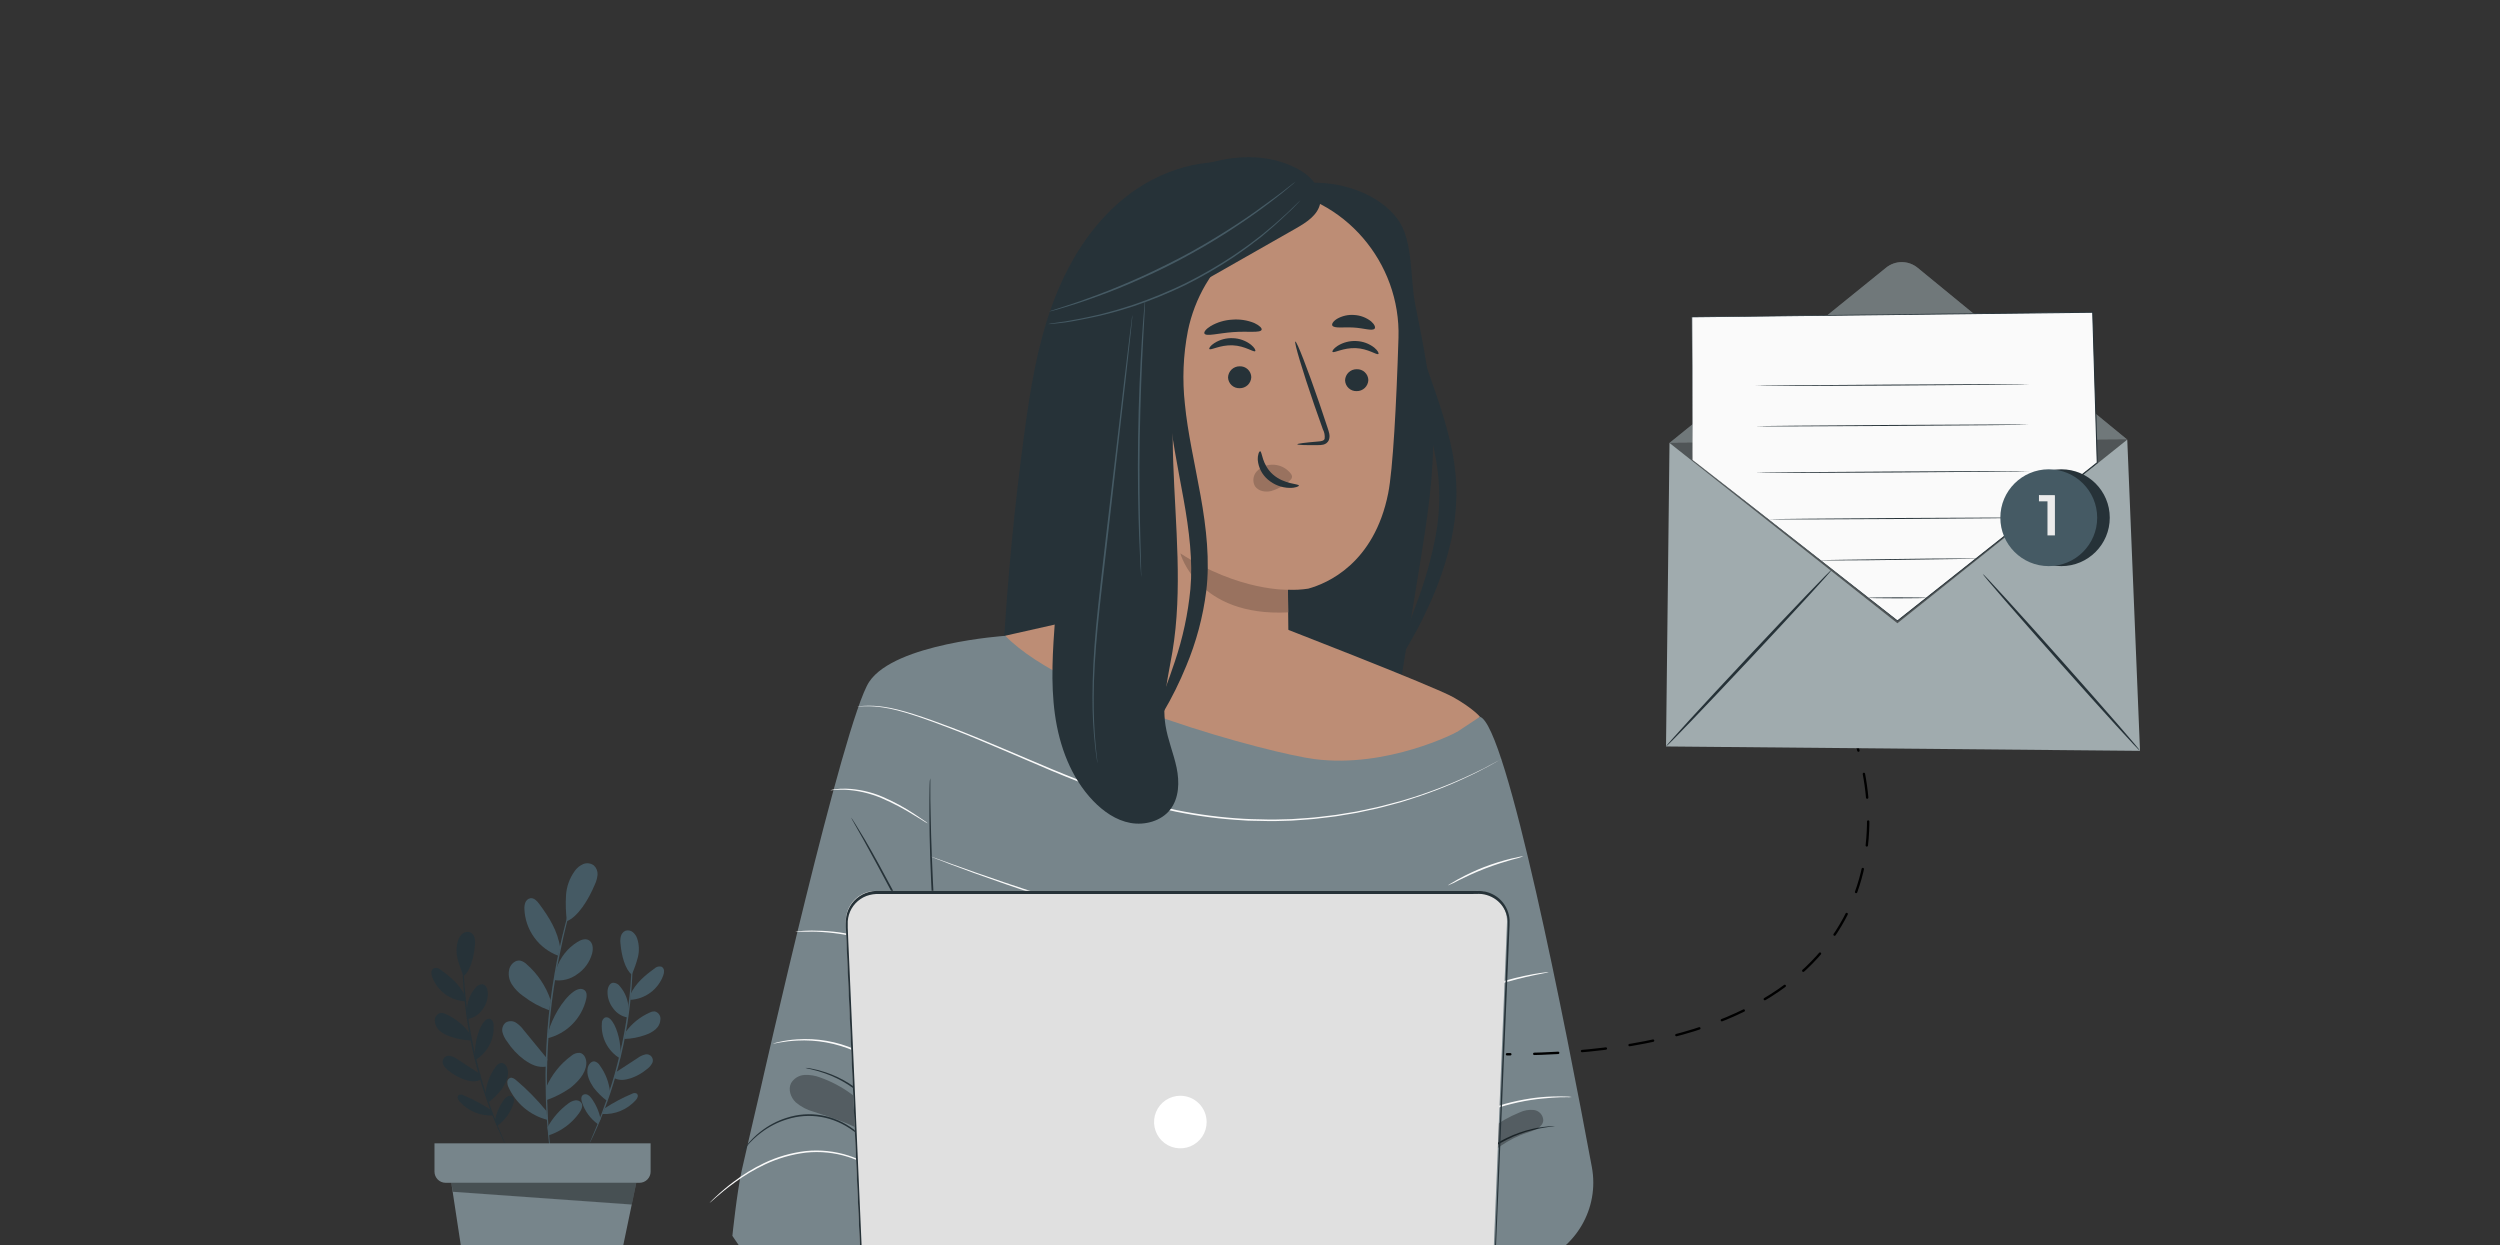 <svg fill="none" height="130" viewBox="0 0 261 130" width="261" xmlns="http://www.w3.org/2000/svg" xmlns:xlink="http://www.w3.org/1999/xlink"><rect x="0" y="0" width="261" height="130" fill="#333333" stroke="none"/><clipPath id="a"><path d="m0 0h261v130h-261z"/></clipPath><g clip-path="url(#a)"><path d="m46.964 122.49 2.405 15.805h13.973l3.244-15.578z" fill="#77858b"/><path d="m60.63 91.299c-.004.026-.01.052-.018.077l-.065.225-.266.851c-.121.369-.263.824-.411 1.353-.148.529-.337 1.129-.505 1.802-.168.673-.369 1.409-.541 2.192-.171.783-.357 1.648-.538 2.546-.337 1.802-.641 3.793-.857 5.908-.216 2.115-.295 4.121-.328 5.953 0 .916 0 1.787.027 2.603.027.815.056 1.571.098 2.265.041.695.095 1.315.139 1.864.044.55.092 1.023.136 1.407s.068.673.092.886c0 .094.015.171.018.233.004.027.004.054 0 .08-.01-.026-.015-.052-.018-.08 0-.059-.021-.136-.035-.227-.029-.217-.071-.512-.124-.886-.053-.384-.112-.857-.163-1.407-.05-.549-.124-1.181-.163-1.867-.038-.685-.098-1.45-.118-2.268-.021-.819-.035-1.687-.041-2.606.021-1.838.109-3.858.316-5.967.207-2.11.526-4.107.869-5.909.189-.886.357-1.754.555-2.546.198-.792.381-1.533.564-2.201.183-.668.369-1.27.529-1.799s.31-.978.437-1.344c.127-.366.225-.638.295-.845l.08-.219c.021-.047.033-.074.035-.074z" fill="#455a64"/><path d="m58.108 101.09c.383-1.14 1.151-2.11 2.171-2.745.346-.216.783-.39 1.149-.213.487.236.529.922.381 1.445-.25.885-.811 1.65-1.581 2.154-.679.5-1.528.712-2.363.59" fill="#455a64"/><path d="m57.26 107.695c.36-1.362 1.448-3.303 2.579-4.136.175-.138.376-.238.591-.295.107-.032.221-.036.33-.012s.211.075.296.148c.233.218.21.59.142.904-.231.995-.734 1.907-1.454 2.632-.72.724-1.628 1.234-2.622 1.471" fill="#455a64"/><path d="m57.023 113.516c.562-1.303 1.46-2.433 2.603-3.274.122-.112.266-.198.422-.254.156-.056.322-.08.488-.071.493.092.715.695.674 1.182-.092 1.028-.886 1.852-1.687 2.493-.746.515-1.555.931-2.408 1.238" fill="#455a64"/><path d="m57.156 117.695c.543-.993 1.298-1.853 2.213-2.52.196-.148.423-.25.665-.295.121-.022.246-.01.361.033.115.044.216.118.292.215.222.325-0.0.765-.228 1.081-.781 1.088-1.888 1.9-3.161 2.316" fill="#455a64"/><path d="m57.053 115.997c-.954-1.171-2.014-2.251-3.167-3.226-.18-.151-.408-.311-.629-.237-.086.034-.159.093-.212.169-.052.075-.082.165-.084.257-.001.183.04.364.121.528.378.841.941 1.586 1.647 2.18.706.593 1.536 1.019 2.43 1.247" fill="#455a64"/><path d="m57.147 110.555-2.487-3.031c-.219-.304-.492-.564-.806-.768-.16-.096-.343-.147-.53-.147-.187 0-.37.051-.53.147-.144.119-.252.276-.312.453s-.07.367-.027.549c.091.354.256.686.484.972.482.746 1.096 1.398 1.811 1.926.73.502 1.394.83 2.272.7" fill="#455a64"/><path d="m57.493 104.428c-.489-1.452-1.355-2.749-2.508-3.758-.181-.18-.406-.31-.653-.378-.499-.097-.978.319-1.14.801-.08.275-.101.563-.061.847.039.283.138.555.289.798.307.487.709.907 1.182 1.235.831.644 1.758 1.152 2.747 1.507" fill="#455a64"/><path d="m58.486 98.981c-.239-1.758-1.155-3.22-2.216-4.644-.222-.295-.535-.618-.904-.561-.117.025-.226.079-.316.157-.091.078-.161.177-.204.289-.081.225-.115.465-.097.703.046 1.065.405 2.093 1.032 2.956.627.863 1.494 1.522 2.492 1.895" fill="#455a64"/><path d="m59.183 96.177c-.115-.901-.145-1.811-.091-2.718.06-.913.378-1.791.916-2.532.222-.318.529-.568.886-.721.182-.072.379-.097.573-.071.194.026.378.101.535.219.133.123.236.275.302.444s.093.35.079.531c-.036.362-.136.715-.295 1.043-.662 1.592-1.772 3.359-2.922 3.805" fill="#455a64"/><path d="m48.347 98.271c.008.074.008.148 0 .222v.638c0 .263 0 .617.018 1.01.018.393.015.839.047 1.336.044.986.139 2.162.295 3.462s.381 2.718.688 4.198.682 2.865 1.058 4.121c.375 1.255.768 2.363 1.125 3.285.168.466.346.886.493 1.243.148.358.278.677.39.928l.248.591c.031.068.058.138.08.21-.044-.061-.081-.126-.109-.195l-.278-.576c-.121-.249-.263-.556-.416-.919-.154-.364-.34-.771-.517-1.235-.372-.922-.768-2.035-1.161-3.285-.393-1.25-.759-2.659-1.072-4.136-.313-1.477-.526-2.91-.679-4.212-.154-1.303-.225-2.485-.254-3.478-.027-.496-.021-.945-.024-1.338-.003-.393 0-.732 0-1.01s.018-.476.024-.638c.009-.075.024-.149.044-.222z" fill="#263238"/><path d="m48.737 105.48c.016-.858.329-1.684.886-2.337.082-.12.192-.219.321-.287s.272-.103.418-.103c.381.057.555.514.57.901.019.657-.199 1.299-.614 1.808-.354.487-.884.816-1.477.919" fill="#263238"/><path d="m49.582 110.159c-.047-1.007.275-2.561.863-3.379.088-.134.201-.25.334-.34.067-.044.143-.071.222-.078s.159.005.233.037c.095.065.172.154.224.257.052.103.076.218.072.333.056.728-.091 1.457-.426 2.105-.334.649-.843 1.191-1.468 1.567" fill="#263238"/><path d="m50.675 114.171c.101-1.005.467-1.965 1.06-2.783.059-.102.138-.192.233-.264.094-.071.202-.123.317-.152.354-.045.638.316.715.667.163.718-.195 1.451-.612 2.068-.396.512-.857.97-1.371 1.362" fill="#263238"/><path d="m51.664 117.001c.152-.796.479-1.549.957-2.203.1-.145.233-.263.387-.346.077-.041.164-.06.252-.056.087.005.172.033.244.082.222.175.174.52.08.786-.297.909-.877 1.7-1.654 2.257" fill="#263238"/><path d="m51.224 115.855c-.902-.591-1.856-1.097-2.851-1.513-.071-.044-.152-.069-.236-.074-.084-.004-.167.012-.243.047-.051.042-.087.098-.106.16-.019.063-.019.129 0.0.192.038.125.105.239.195.334.438.491.982.877 1.59 1.129s1.265.364 1.923.327" fill="#263238"/><path d="m50.122 112.129-2.346-1.53c-.215-.158-.457-.275-.715-.345-.128-.044-.267-.047-.396-.008-.13.039-.243.118-.326.226-.082.107-.128.238-.132.373-.004.136.035.269.112.38.138.229.323.425.544.577.49.402 1.048.714 1.648.918.591.186 1.129.266 1.699 0" fill="#263238"/><path d="m49.038 107.885c-.643-.884-1.51-1.582-2.511-2.021-.162-.085-.343-.126-.526-.118-.177.041-.335.143-.445.287s-.167.323-.161.505c.006.204.054.405.142.589.087.185.212.349.366.483.312.265.674.466 1.063.591.708.256 1.452.399 2.204.422" fill="#263238"/><path d="m48.539 103.95c-.541-1.143-1.477-1.944-2.508-2.683-.095-.093-.213-.16-.342-.193s-.265-.032-.393.004c-.074.043-.137.103-.183.176-.045.073-.072.155-.077.241-.007.17.022.341.086.499.261.715.727 1.337 1.339 1.789.612.452 1.343.715 2.103.755" fill="#263238"/><path d="m48.412 101.902c-.272-.589-.489-1.202-.647-1.831-.156-.634-.131-1.298.071-1.918.085-.268.245-.505.461-.685.108-.088.237-.148.375-.172s.279-.013.411.033c.117.057.22.14.301.242s.138.222.166.349c.057.253.068.514.033.771-.106 1.226-.478 2.659-1.182 3.22" fill="#263238"/><path d="m66.013 98.118c.016.073.022.147.021.222 0 .163 0 .375.024.638.024.263.018.618 0 1.01-.018.393 0 .845-.024 1.338-.029.993-.112 2.172-.254 3.477-.142 1.306-.372 2.73-.679 4.213s-.688 2.877-1.072 4.136c-.384 1.258-.789 2.363-1.164 3.285-.174.464-.36.871-.514 1.235-.154.363-.295.67-.416.919-.121.248-.21.431-.278.576-.03.068-.067.133-.109.195.021-.072.047-.142.077-.21.065-.148.148-.343.251-.591s.245-.564.39-.931c.145-.366.325-.777.493-1.24.357-.925.742-2.039 1.125-3.288.384-1.25.744-2.644 1.058-4.121.313-1.477.526-2.901.688-4.198s.245-2.476.295-3.463c.033-.496.035-.942.047-1.335.012-.393.018-.733.015-1.01-.003-.278 0-.476 0-.638.002-.074.011-.147.027-.219z" fill="#455a64"/><path d="m65.62 105.323c-.017-.857-.33-1.681-.886-2.333-.081-.122-.191-.221-.32-.289-.129-.069-.273-.105-.418-.104-.381.056-.555.514-.57.901-.019.657.199 1.298.615 1.808.353.488.883.818 1.477.918" fill="#455a64"/><path d="m64.781 110.005c.047-1.007-.278-2.561-.866-3.379-.086-.135-.199-.25-.331-.34-.067-.043-.143-.07-.222-.077s-.159.005-.233.036c-.095.065-.172.154-.224.257-.052.103-.076.218-.071.333-.055.728.093 1.456.429 2.103.336.648.845 1.189 1.471 1.564" fill="#455a64"/><path d="m63.688 114.017c-.102-1.008-.471-1.97-1.069-2.788-.058-.102-.137-.192-.23-.263-.093-.072-.2-.124-.314-.154-.354-.044-.638.319-.715.668-.163.72.195 1.45.612 2.068.396.511.856.969 1.371 1.361" fill="#455a64"/><path d="m62.698 116.836c-.155-.795-.485-1.546-.966-2.198-.1-.144-.233-.263-.387-.346-.077-.041-.164-.06-.252-.055-.087.004-.172.033-.244.082-.222.174-.174.52-.08.786.296.909.875 1.7 1.651 2.257" fill="#455a64"/><path d="m63.139 115.702c.901-.59 1.854-1.097 2.848-1.513.072-.044.153-.069.237-.073.084-.005.168.011.244.047.051.041.087.097.106.159.019.063.019.13-0.0.192-.038.125-.105.239-.195.334-.439.491-.982.877-1.59 1.129-.608.252-1.265.364-1.922.327" fill="#455a64"/><path d="m64.24 111.979 2.346-1.53c.215-.159.457-.276.715-.346.128-.045.268-.048.398-.009.13.04.245.119.327.227s.128.24.131.376-.037.269-.115.381c-.139.228-.326.423-.546.573-.489.404-1.048.716-1.648.919-.591.186-1.125.266-1.696 0" fill="#455a64"/><path d="m65.325 107.731c.644-.883 1.511-1.58 2.511-2.021.162-.085.343-.125.526-.118.174.044.329.147.436.291s.162.321.155.501c-.006.204-.054.405-.142.589-.087.185-.212.349-.366.483-.312.265-.674.466-1.063.591-.708.257-1.451.399-2.204.423" fill="#455a64"/><path d="m65.824 103.796c.541-1.144 1.477-1.944 2.508-2.683.095-.093.213-.16.342-.193.129-.034.265-.032.393.004.074.042.137.103.182.176.045.072.071.155.075.241.009.17-.019.341-.083.499-.261.715-.727 1.338-1.339 1.79-.613.453-1.345.715-2.105.753" fill="#455a64"/><path d="m65.951 101.748c.271-.59.487-1.203.647-1.831.156-.633.131-1.297-.071-1.917-.085-.268-.245-.505-.461-.685-.108-.089-.237-.148-.375-.172s-.279-.013-.411.033c-.117.057-.22.14-.301.242-.081.102-.138.222-.166.349-.057.252-.068.512-.033.768.106 1.229.478 2.659 1.182 3.22" fill="#455a64"/><path d="m45.36 119.365v2.954c0 .153.03.305.089.446s.145.27.253.378.237.194.379.252c.141.058.293.088.446.088h20.233c.309 0 .605-.123.823-.341s.341-.514.341-.823v-2.954z" fill="#77858b"/><path d="m47.115 123.48.168.942 18.67 1.333.473-2.275z" fill="#000" opacity=".4"/><path d="m130.368 17.207c-4.489-.976-9.301.531-12.895 3.395-3.595 2.864-6.064 6.948-7.634 11.263s-2.293 8.892-2.909 13.445c-1.018 7.553-1.746 15.138-2.182 22.756-.052.955-.098 1.948.277 2.825.535 1.262 1.853 2.049 3.196 2.311 1.342.262 2.73.084 4.087-.098" fill="#263238"/><path d="m136.292 19.109c3.496-.28 7.731 1.049 9.72 3.916 1.549 2.238 1.196 6.151 1.749 8.819.863 4.273 1.727 8.574 1.849 12.938.133 4.79-.636 9.556-1.398 14.287l-2.56 15.686c-.374 2.329-.765 4.699-1.863 6.787s-3.032 3.874-5.378 4.151c-2.14.252-4.294-.818-5.738-2.42s-2.259-3.682-2.766-5.777" fill="#263238"/><path d="m145.876 68.923c-.115-.056.056-.668.444-1.748.388-1.081.997-2.577 1.675-4.462.809-2.175 1.436-4.414 1.874-6.693.522-2.746.522-5.566 0-8.312-.549-2.937-1.514-5.693-2.301-8.259-.758-2.284-1.312-4.632-1.653-7.014-.229-1.625-.219-3.274.031-4.895.203-1.143.472-1.748.584-1.713.283.049-.175 2.532.654 6.406.511 2.276 1.172 4.515 1.979 6.703.864 2.514 1.906 5.311 2.5 8.448.147.783.248 1.57.318 2.35.028.392.06.776.06 1.164s.028.769 0 1.147c-.04 1.449-.217 2.892-.528 4.308-.53 2.361-1.311 4.658-2.329 6.853-.663 1.468-1.406 2.898-2.227 4.283-.584.983-.955 1.49-1.081 1.434z" fill="#263238"/><path d="m116.256 33.382c.465-8.207 7.731-14.434 16.165-13.672 7.948.734 13.829 7.728 13.581 15.564-.213 6.871-.584 13.777-1.074 16.221-1.468 7.367-6.402 9.424-8.346 9.959-.685.107-1.378.145-2.07.115-.007-.001-.014 0-.02.003-.006.002-.012.006-.017.01s-.009.01-.011.016c-.003.006-.005.013-.005.02l.095 8.787c-.273 5.696-4.353 10.063-10.14 9.822-5.787-.241-9.441-5.332-9.284-11.049z" fill="#bd8d75"/><path d="m142.855 39.676c-.011.314-.145.611-.372.827-.228.216-.531.335-.845.33-.154.006-.308-.018-.452-.072-.144-.054-.277-.135-.39-.24-.112-.105-.203-.231-.267-.371-.064-.14-.099-.292-.104-.446.011-.314.144-.611.372-.827.227-.216.531-.335.845-.33.154-.006.308.018.452.071.145.053.277.135.39.24.113.105.204.232.268.372.063.141.098.292.103.446z" fill="#263238"/><path d="m143.904 36.956c-.157.147-1.049-.559-2.36-.612-1.312-.052-2.291.552-2.427.392-.066-.073.098-.35.528-.629.582-.363 1.262-.539 1.948-.503.679.026 1.333.263 1.87.678.385.318.511.598.441.675z" fill="#263238"/><path d="m130.634 39.372c-.01.314-.143.611-.37.827s-.53.335-.843.33c-.154.007-.308-.018-.453-.071-.144-.053-.277-.135-.39-.24-.113-.105-.204-.232-.267-.372-.064-.141-.099-.292-.104-.446.012-.313.146-.609.372-.825.227-.216.529-.335.842-.332.154-.007.308.018.452.071.145.053.278.135.391.24.112.105.203.232.267.372.064.14.099.292.103.446z" fill="#263238"/><path d="m131.043 36.659c-.157.15-1.049-.556-2.36-.608-1.311-.052-2.287.552-2.423.388-.067-.07.094-.35.524-.626.582-.364 1.262-.541 1.948-.507.68.026 1.334.264 1.871.682.388.318.517.605.44.671z" fill="#263238"/><path d="m135.439 46.383c0-.073.814-.175 2.136-.287.35-.021.654-.073.717-.294.041-.339-.024-.682-.185-.983-.287-.804-.586-1.65-.896-2.538-1.241-3.612-2.129-6.577-1.979-6.626.151-.049 1.273 2.846 2.514 6.458.298.892.584 1.748.854 2.553.115.378.314.811.125 1.294-.053.115-.132.215-.23.295-.098.079-.213.135-.336.163-.186.041-.376.059-.567.052-1.328.017-2.15-.014-2.153-.087z" fill="#263238"/><path d="m134.463 61.566s-5.06.196-11.235-3.794c0 0 1.749 6.644 11.263 6.161z" fill="#99725f"/><path d="m134.774 49.467c-.24-.319-.556-.573-.92-.738-.363-.166-.762-.237-1.16-.209-.288.014-.57.084-.83.208-.26.124-.492.298-.684.512-.182.207-.295.465-.323.739-.028.274.03.55.165.789.35.503 1.049.647 1.696.496.624-.187 1.204-.496 1.707-.909.149-.092.281-.21.388-.35.048-.07.074-.154.074-.239s-.026-.169-.074-.239" fill="#99725f"/><path d="m131.561 47.114c.213 0 .164 1.399 1.342 2.43 1.179 1.032 2.696.951 2.7 1.147 0 .087-.35.255-.986.245-.831-.021-1.628-.33-2.256-.874-.602-.515-.979-1.246-1.049-2.035-.021-.588.151-.927.249-.913z" fill="#263238"/><path d="m131.711 34.431c-.14.35-1.441.126-2.979.241-1.539.115-2.797.479-2.986.157-.088-.154.14-.476.654-.79.681-.396 1.447-.624 2.234-.668.787-.066 1.579.054 2.311.35.556.262.829.549.766.71z" fill="#263238"/><path d="m143.512 34.309c-.237.283-1.129-.056-2.21-.115-1.08-.059-2.007.112-2.206-.203-.087-.15.066-.437.479-.699.549-.318 1.183-.46 1.815-.406.636.037 1.246.267 1.748.661.367.318.483.626.374.762z" fill="#263238"/><path d="m132.652 65.041s17.053 6.591 19.119 7.773c2.067 1.182 2.738 2.018 2.738 2.018l-11.986 11.35h-23.022l-17.613-12.004 3.07-7.811 9.819-2.213" fill="#bd8d75"/><path d="m95.972 131.002c-.262-.709-.413-1.454-.448-2.21-.095-.749-.076-1.508.056-2.251.052 0 0 1.007.126 2.237.126 1.231.318 2.214.266 2.224z" fill="#99725f"/><path d="m154.509 74.831-3.147 2.077-.762 55.566h8.038l1.747-.622c4.136-1.473 6.607-5.694 5.805-10.011-2.736-14.711-8.888-46.127-11.681-47.01z" fill="#77858b"/><path d="m104.958 66.38s-11.539.769-14.214 4.801c-2.675 4.032-11.329 42.45-11.329 42.45s-1.605 6.878-1.979 8.567c-.507 2.276-.976 6.825-.976 6.825l2.871 4.196 1.136 1.147s-.562-.091 12.883 3.668l.653-13.144 3.846-23.109 1.906 18.812-4.804 17.441 55.649-.032 1.518-61.583s-7.263 3.818-14.893 2.829c-4.482-.577-25.735-6.144-32.267-12.868z" fill="#77858b"/><path d="m92.636 122.922c-.015 0-.109-.27-.311-.749-.292-.674-.651-1.31-1.069-1.895-.614-.866-1.349-1.613-2.176-2.213-1.01-.75-2.152-1.246-3.348-1.453s-2.418-.12-3.582.253c-.953.292-1.857.756-2.677 1.375-.554.415-1.065.899-1.523 1.444-.311.388-.488.619-.5.608.032-.062.068-.12.109-.175.106-.168.222-.329.345-.482.444-.569.949-1.073 1.505-1.5.823-.644 1.736-1.127 2.702-1.431 1.18-.386 2.421-.478 3.636-.268s2.374.717 3.396 1.485c.84.617 1.582 1.388 2.195 2.28.415.597.762 1.249 1.035 1.941.077.186.143.378.199.573.03.065.052.135.065.207z" fill="#263238"/><path d="m93.814 121.415c-.053-.188-.094-.38-.122-.574-.11-.519-.25-1.032-.42-1.535-.559-1.663-1.488-3.179-2.718-4.431-1.23-1.253-2.727-2.21-4.38-2.8-.499-.181-1.01-.331-1.528-.447-.193-.032-.384-.078-.57-.137.05-.008.101-.008.15 0 .101 0 .248.025.434.06.526.095 1.044.229 1.549.402 1.69.565 3.221 1.522 4.469 2.794 1.248 1.272 2.176 2.821 2.71 4.521.156.511.273 1.034.35 1.563.032.185.038.349.049.433s.035.151.028.151z" fill="#263238"/><path d="m97.867 101.795c-.042-.048-.079-.101-.108-.158l-.28-.468c-.241-.409-.581-1.007-.993-1.749-.825-1.483-1.93-3.549-3.147-5.836-1.217-2.287-2.318-4.353-3.147-5.832-.406-.724-.738-1.315-.986-1.748-.105-.192-.192-.35-.266-.475-.036-.054-.063-.113-.08-.175.042.048.079.1.112.154l.297.462c.252.402.608.986 1.049 1.724.857 1.465 1.983 3.521 3.196 5.808l3.095 5.864.941 1.773c.101.196.182.35.252.486.029.054.052.112.066.172z" fill="#263238"/><path d="m97.126 81.242c.008.091.008.182 0 .273v.783c0 .682 0 1.668.038 2.888.042 2.448.168 5.801.371 9.514.203 3.713.451 7.074.647 9.504.098 1.199.178 2.178.234 2.878.025.325.045.584.059.78.009.091.009.184 0 .276-.023-.09-.038-.181-.045-.273l-.094-.776c-.077-.679-.182-1.661-.294-2.875-.227-2.426-.493-5.787-.699-9.503-.206-3.717-.308-7.084-.318-9.525 0-1.217 0-2.206.018-2.888 0-.325.021-.588.028-.783.009-.093.028-.184.056-.273z" fill="#263238"/><path d="m134.327 132.803c-.033-.005-.065-.016-.095-.032l-.269-.108-1.028-.437c-.448-.189-.993-.427-1.615-.727-.623-.301-1.34-.616-2.098-1.018l-1.214-.619c-.423-.217-.85-.461-1.297-.699-.902-.479-1.839-1.049-2.829-1.623-1.962-1.192-4.077-2.573-6.217-4.136s-4.088-3.175-5.811-4.689c-.854-.773-1.668-1.497-2.396-2.214-.367-.349-.727-.699-1.049-1.028l-.975-.968c-.616-.612-1.137-1.2-1.605-1.707-.469-.507-.864-.951-1.178-1.321l-.724-.85-.186-.224c-.02-.029-.037-.061-.049-.094.028.02.052.044.074.07l.199.21.748.828c.326.35.721.805 1.2 1.298s1.003 1.08 1.622 1.685l.962.965c.35.332.699.664 1.049 1.018.731.699 1.549 1.43 2.399 2.195 1.73 1.504 3.682 3.098 5.811 4.668s4.241 2.945 6.196 4.141c.986.583 1.916 1.15 2.797 1.632.448.245.875.493 1.294.7l1.206.629c.766.409 1.476.738 2.098 1.049.623.311 1.154.556 1.598.752l1.014.469.263.125z" fill="#263238"/><path d="m151.324 93.277c.004.035.004.07 0 .105v.308c0 .283 0 .678-.018 1.182-.024 1.049-.059 2.518-.104 4.343-.088 3.675-.21 8.742-.35 14.336-.14 5.595-.189 10.651-.255 14.337-.032 1.825-.06 3.304-.077 4.342 0 .504-.025.899-.032 1.182v.304c.013.003.024.01.032.021.008.01.011.023.01.036s-.007.025-.017.034c-.01.008-.022.013-.035.013s-.026-.005-.035-.013c-.01-.009-.016-.021-.017-.034-.002-.013.002-.026.009-.036.008-.011.019-.018.032-.021 0-.076 0-.178 0-.304 0-.283 0-.678 0-1.182 0-1.049 0-2.521.021-4.342.028-3.668.084-8.742.203-14.337.119-5.594.273-10.658.395-14.336.07-1.825.123-3.304.161-4.343.024-.5.042-.895.056-1.178l.017-.308c-.002-.036-.001-.072.004-.108z" fill="#263238"/><path d="m105.374 112.246s8.392 5.808 13.148 7.693c4.755 1.884 9.637 3.451 14.214 5.713 1.342.665 2.867 1.794 2.591 3.266-.168.899-1.018 1.549-1.906 1.766-.904.157-1.83.14-2.727-.049l-1.172-.073s-14.885-7.641-24.148-18.316z" fill="#000" opacity=".3"/><path d="m162.331 117.564c-.207.041-.415.07-.626.087-.57.076-1.135.186-1.692.329-1.843.461-3.566 1.315-5.048 2.503-1.483 1.189-2.692 2.683-3.543 4.382-.265.512-.499 1.04-.7 1.581-.063.202-.137.4-.223.594 0-.055.01-.109.028-.161.028-.105.063-.262.129-.454.173-.554.387-1.094.64-1.616.834-1.737 2.048-3.264 3.553-4.468s3.262-2.054 5.14-2.487c.563-.132 1.136-.223 1.713-.273.206-.02.35-.017.472-.024.052-.005.105-.002.157.007z" fill="#263238"/><path d="m150.481 126.59c.326-2.302 1.251-4.478 2.681-6.311s3.316-3.258 5.47-4.134c.469-.226.992-.317 1.51-.262.259.034.499.158.677.349.178.192.283.439.299.7-.021.755-.934 1.087-1.65 1.315-1.994.632-3.728 1.919-5.176 3.426-1.403 1.551-2.675 3.215-3.804 4.976" fill="#000" opacity=".3"/><path d="m93.954 123.194c-.221-2.389-1.119-4.665-2.59-6.56-1.471-1.895-3.452-3.33-5.711-4.137-.532-.208-1.101-.3-1.671-.272-.286.018-.563.106-.807.257-.244.15-.447.359-.592.606-.322.654-.038 1.479.482 1.986.558.474 1.216.817 1.923 1.004 1.955.657 3.997 1.217 5.661 2.448 1.664 1.23 2.161 2.699 3.297 4.678" fill="#000" opacity=".3"/><g fill="#fafafa"><path d="m156.817 79.189-.154.094-.465.266-.755.423c-.301.164-.643.35-1.049.552-2.251 1.139-4.59 2.095-6.993 2.86l-1.168.371-1.238.332c-.42.108-.846.238-1.29.332l-1.35.29-.699.15-.7.119-1.458.241c-.493.073-1 .122-1.51.185-.511.063-1.028.129-1.553.157l-1.598.112-1.64.045h-.832l-.843-.018c-.563-.021-1.133 0-1.706-.056-2.367-.131-4.722-.432-7.046-.902-2.32-.476-4.605-1.109-6.839-1.895-2.172-.752-4.228-1.577-6.172-2.388-3.885-1.637-7.343-3.182-10.325-4.329-2.983-1.147-5.413-2-7.175-2.259-.675-.11-1.359-.155-2.042-.136-.234 0-.409.021-.531.032-.122.01-.182 0-.182 0 .231-.042.465-.068.699-.077.686-.036 1.374-.002 2.053.101 1.776.241 4.234 1.081 7.214 2.21 2.979 1.129 6.455 2.668 10.339 4.294 1.948.804 4 1.626 6.165 2.374 2.229.786 4.51 1.421 6.825 1.899 2.318.472 4.667.777 7.028.913.57.042 1.14.038 1.7.056l.839.021h.829l1.633-.042 1.594-.108c.525-.028 1.049-.091 1.549-.15.5-.059 1.011-.112 1.507-.182l1.451-.238.7-.115.699-.147 1.35-.287c.44-.091.867-.22 1.286-.325l1.235-.325 1.168-.35c2.399-.753 4.737-1.688 6.993-2.797.409-.182.752-.378 1.049-.538l.766-.409.472-.245z"/><path d="m96.86 85.959c-.134-.055-.262-.124-.381-.206l-1.007-.619c-1.095-.689-2.242-1.292-3.43-1.804-1.188-.504-2.453-.801-3.741-.878-.993-.042-1.601.087-1.605.049.137-.049.279-.08.423-.094.393-.058.791-.082 1.189-.07 1.31.04 2.602.324 3.808.839 1.199.513 2.347 1.137 3.43 1.864.416.273.748.5.976.661.122.074.236.16.339.259z"/><path d="m151.569 95.039-.126.07-.381.199-.619.311-.86.392c-1.847.804-3.766 1.429-5.732 1.867-2.916.65-5.896.973-8.885.962-3.657-.022-7.303-.397-10.888-1.119-3.818-.738-7.392-1.748-10.616-2.692-3.224-.944-6.105-1.906-8.514-2.734-2.41-.829-4.34-1.539-5.668-2.042l-1.532-.594-.395-.161c-.046-.016-.09-.035-.133-.059.048.009.095.023.14.042l.402.143 1.542.556c1.336.482 3.276 1.175 5.686 1.986 2.409.811 5.294 1.748 8.521 2.696s6.794 1.941 10.602 2.675c3.569.721 7.198 1.101 10.839 1.136 2.978.02 5.948-.289 8.858-.92 1.96-.427 3.878-1.031 5.731-1.804l.867-.378.626-.297.384-.178c.047-.026.098-.045.151-.056z"/><path d="m159.044 89.399c-.388.141-.785.258-1.188.35-.738.21-1.749.517-2.843.941-1.095.423-2.046.878-2.735 1.22-.362.203-.737.381-1.122.535.083-.077.176-.141.276-.192.182-.115.451-.273.787-.458.881-.484 1.792-.91 2.727-1.276.939-.359 1.899-.658 2.875-.895.374-.091.682-.154.891-.192.109-.023.221-.034.332-.031z"/><path d="m97.171 101.381c-.175-.093-.342-.201-.5-.321-.157-.109-.35-.242-.58-.381-.231-.14-.483-.319-.783-.479-.682-.398-1.385-.759-2.105-1.081-1.781-.797-3.664-1.345-5.595-1.629-.788-.115-1.582-.187-2.378-.217-.35-.021-.647 0-.92 0-.273 0-.503 0-.699 0-.198.018-.397.018-.594 0 .195-.036.393-.06.591-.07.189-.021.423-.038.699-.042.276-.004.581-.028.923 0 .802.011 1.603.071 2.399.178.973.143 1.935.348 2.881.615.942.28 1.864.625 2.759 1.032.73.333 1.438.712 2.119 1.137.297.171.549.349.773.507.224.157.416.29.567.409.156.103.304.218.444.342z"/><path d="m150.831 110.753-.133.046-.392.108c-.349.088-.853.245-1.517.392-1.874.437-3.773.763-5.686.975-2.837.317-5.693.425-8.546.322-3.491-.131-6.971-.489-10.416-1.07-7.343-1.224-13.812-3.147-18.466-4.546-2.329-.699-4.196-1.311-5.5-1.727l-1.49-.486-.388-.133-.129-.049c.046.005.092.016.136.032l.392.115 1.5.451 5.514 1.675c4.664 1.378 11.133 3.266 18.459 4.49 3.439.577 6.911.938 10.395 1.08 2.845.108 5.694.014 8.525-.28 1.91-.202 3.806-.509 5.682-.919.668-.133 1.175-.28 1.525-.35l.398-.091z"/><path d="m161.688 101.491c-.138.046-.279.08-.423.101l-1.168.234c-.979.207-2.329.535-3.787.997-1.458.461-2.745.979-3.664 1.378l-1.088.482c-.129.069-.265.123-.405.161.116-.088.241-.165.374-.227.248-.137.612-.319 1.066-.535 2.38-1.114 4.894-1.914 7.479-2.382.497-.087.899-.146 1.179-.178.144-.027.291-.037.437-.031z"/><path d="m95.552 115.483c-.135-.186-.26-.38-.374-.58-.333-.526-.701-1.03-1.101-1.507-1.316-1.586-2.984-2.842-4.871-3.668s-3.942-1.2-6-1.091c-.623.028-1.243.099-1.857.21-.224.051-.45.091-.678.119.053-.027.11-.047.168-.06.115-.028.28-.084.496-.129.613-.139 1.236-.229 1.864-.269 2.082-.147 4.168.214 6.08 1.052 1.912.837 3.592 2.126 4.896 3.755.395.49.751 1.009 1.067 1.553.112.189.185.35.241.451.032.051.056.106.07.164z"/><path d="m117.738 123.597c0 .049-4.007-.651-8.934-1.563-4.926-.913-8.909-1.689-8.899-1.749.011-.059 4.008.651 8.934 1.56 4.927.909 8.91 1.713 8.899 1.752z"/><path d="m150.198 126.775c-.094.016-.188.024-.283.024l-.812.038c-.699.032-1.72.063-2.982.091-2.518.056-6 .077-9.843 0s-7.322-.258-9.836-.426c-1.259-.081-2.277-.158-2.976-.221l-.808-.073c-.095-.003-.19-.016-.283-.038.094-.006.189-.006.283 0l.811.038 2.98.164c2.514.133 5.989.284 9.832.368 3.843.083 7.322.083 9.84.059l2.982-.031h.812c.094-.007.189-.005.283.007z"/><path d="m164.094 114.529c-.183.025-.368.032-.553.021-.349 0-.87 0-1.503.052-.633.053-1.399.112-2.214.238-1.8.282-3.561.776-5.245 1.472-.772.325-1.458.647-2.017.948-.56.3-1 .552-1.315.741-.153.103-.315.193-.483.269.139-.122.287-.232.444-.328.291-.207.731-.479 1.287-.794.652-.365 1.323-.694 2.011-.986.845-.357 1.712-.662 2.594-.913.883-.243 1.78-.433 2.686-.57.739-.109 1.484-.177 2.231-.203.64-.021 1.157-.017 1.51 0 .19-.001.38.016.567.053z"/><path d="m93.863 125.159s-.154-.286-.465-.783c-.445-.695-.996-1.315-1.633-1.839-.946-.781-2.031-1.375-3.199-1.748-1.429-.455-2.936-.61-4.427-.455-1.488.181-2.936.6-4.29 1.241-1.107.523-2.161 1.152-3.147 1.878-.85.615-1.5 1.161-1.941 1.549-.224.189-.388.35-.507.444-.057.055-.117.105-.182.15.045-.064.098-.123.157-.174.112-.109.269-.277.486-.472.605-.57 1.243-1.105 1.909-1.602.982-.745 2.036-1.389 3.147-1.923 1.368-.654 2.834-1.078 4.339-1.255 1.516-.156 3.047.006 4.497.475 1.183.383 2.28.992 3.231 1.794.639.538 1.183 1.18 1.609 1.899.118.194.223.396.315.605.043.067.077.14.101.216z"/></g><path d="m89.972 123.635 4.941 1.584 1.839-.315 3.112.857c.516.142.966.46 1.273.898.307.439.451.97.408 1.504-.068.814-.209 1.62-.423 2.409-.758 2.885-2.028 2.822-3.356 2.448s-1.944-1.465-2.049-3.172l-3.147-1.72z" fill="#bd8d75"/><path d="m95.678 129.925c-.541-.363-.963-.877-1.213-1.479-.302-.577-.423-1.231-.35-1.878.107.618.282 1.222.521 1.801.292.554.641 1.075 1.042 1.556z" fill="#99725f"/><path d="m99.601 133.156s-.073.053-.224.102c-.214.068-.436.107-.661.115-.757.042-1.502-.21-2.077-.705-.575-.495-.936-1.193-1.007-1.949-.03-.224-.03-.451 0-.675.007-.082.029-.163.066-.237.035 0-.038.349.045.895.1.71.455 1.359.999 1.827s1.239.722 1.956.715c.302-.013.603-.042.902-.088z" fill="#99725f"/><path d="m137.149 130.054 8.217-5.245c.65-.09 1.309-.09 1.958 0 .291.065.565.188.806.363s.443.398.593.655l1.878.157 4.933 4.462 2.571.392.482.937-.941 3.563s-2.349 2.399-4.07 1.455l-2.192.22-1.955-.22s.154 1.87-.549 1.87c-.702 0-1.877-.234-2.192-.783-.332-.711-.619-1.442-.86-2.189l-1.878 1.955s-1.748 1.891-2.741 1.017c-.85-.738-.941-1.171-.941-1.171s-1.399.234-2.185-.238c-.787-.472-2.039-.234-2.354-1.916-.314-1.682-.104-4.311 1.42-5.284z" fill="#bd8d75"/><path d="m146.289 136.95c-.068-.1-.122-.208-.16-.322-.12-.304-.217-.616-.291-.934-.209-1.052-.358-2.116-.447-3.185-.095-1.058-.38-2.091-.839-3.049-.218-.383-.459-.751-.724-1.102 0 0 .108.074.265.242.22.245.411.513.57.8.506.959.815 2.009.91 3.088.146 1.248.22 2.378.391 3.178.171.801.353 1.273.325 1.284z" fill="#99725f"/><path d="m150.108 129.12c.028 0-.13.441-.326 1.154-.253.927-.421 1.875-.503 2.832-.074.958-.062 1.919.035 2.875.077.734.164 1.185.133 1.192-.046-.099-.078-.204-.095-.311-.07-.285-.125-.573-.164-.864-.276-1.931-.115-3.899.472-5.759.085-.281.186-.558.301-.829.033-.103.083-.201.147-.29z" fill="#99725f"/><path d="m151.311 131.292c0 .045-.476-.182-.735-.721-.092-.152-.151-.322-.171-.499-.021-.177-.003-.356.052-.525.068.322.162.637.28.944.171.281.362.549.574.801z" fill="#99725f"/><path d="m142.961 133.519c.335-.656.608-1.342.814-2.049.144-.722.221-1.456.231-2.193.073.209.107.43.101.651.026.533-.027 1.066-.157 1.584-.126.519-.326 1.017-.594 1.479-.1.198-.233.377-.395.528z" fill="#99725f"/><path d="m125.634 29.067c-3.032 5.839-3.374 12.686-3.147 19.263.227 6.577.993 13.214-.084 19.707-.423 2.553-1.129 5.137-.724 7.693.235 1.504.846 2.923 1.158 4.413.311 1.49.269 3.171-.665 4.374-.933 1.203-2.64 1.668-4.147 1.399-1.507-.269-2.836-1.203-3.899-2.308-2.318-2.416-3.535-5.721-3.993-9.039-.458-3.318-.22-6.689.021-10.028.63-8.69 1.257-17.378 1.881-26.064.273-3.755.563-7.598 2.098-11.046 1.584-3.598 4.455-6.553 7.836-8.56 4.046-2.406 9.281-3.451 13.452-1.269 1.399.731 2.731 2.126 2.399 3.661-.259 1.213-1.444 1.965-2.521 2.581l-10.676 6.074" fill="#263238"/><path d="m120.253 75.989c-.116-.059.108-.734.563-1.913.454-1.178 1.132-2.874 1.835-4.997.831-2.455 1.376-4.997 1.626-7.577.266-2.881-.115-6.084-.72-9.441s-1.304-6.644-1.511-9.71c-.227-2.733.022-5.485.735-8.133.486-1.797 1.345-3.472 2.521-4.916.22-.245.416-.455.591-.636.153-.145.314-.282.482-.409.273-.21.437-.297.479-.252.042.045-.028.217-.206.5l-.35.507c-.122.206-.265.441-.433.699-.874 1.495-1.498 3.122-1.847 4.818-.495 2.533-.6 5.128-.311 7.693.28 2.902 1.014 6.098 1.633 9.525s.976 6.84.595 9.934c-.338 2.704-1.044 5.348-2.098 7.861-.686 1.676-1.491 3.3-2.41 4.86-.632 1.081-1.066 1.64-1.174 1.587z" fill="#263238"/><path d="m109.511 32.525c.09-.043.183-.079.28-.105l.811-.262c.349-.108.787-.248 1.287-.42.5-.171 1.066-.35 1.688-.591 1.249-.444 2.717-1.021 4.329-1.713 1.612-.692 3.35-1.521 5.144-2.448s3.448-1.923 4.934-2.853 2.797-1.829 3.846-2.608c.546-.378 1.018-.748 1.441-1.049s.783-.591 1.073-.822l.675-.521c.078-.064.159-.122.245-.175-.067.074-.141.142-.221.203l-.657.549c-.283.238-.633.528-1.049.846s-.888.699-1.427 1.087c-1.066.794-2.367 1.692-3.846 2.643-1.479.951-3.147 1.923-4.941 2.874-1.793.951-3.545 1.748-5.161 2.448-1.615.699-3.08 1.231-4.343 1.675-.622.227-1.199.402-1.699.563-.5.161-.941.294-1.297.395l-.822.227c-.095.027-.192.046-.29.056z" fill="#455a64"/><path d="m109.437 33.83c.097-.029.197-.049.298-.059l.863-.129.623-.087.738-.133c.528-.101 1.132-.192 1.79-.35l1.049-.234c.349-.084.727-.196 1.112-.297.772-.192 1.577-.465 2.43-.734 1.833-.628 3.627-1.366 5.371-2.21 1.734-.865 3.414-1.834 5.031-2.902.735-.51 1.441-.983 2.067-1.472.315-.245.626-.469.913-.699l.818-.678c.528-.42.972-.843 1.374-1.196l.556-.503.451-.437c.262-.255.472-.458.629-.605.071-.073.147-.141.228-.203-.062.081-.13.157-.203.227l-.605.629-.458.437c-.164.161-.35.329-.546.514-.398.35-.835.794-1.363 1.224l-.811.699c-.284.238-.595.465-.91.699-.622.5-1.328.976-2.063 1.493-1.618 1.08-3.304 2.058-5.045 2.927-1.751.848-3.553 1.586-5.396 2.21-.856.266-1.668.531-2.447.72-.388.098-.759.206-1.119.287l-1.049.224c-.661.154-1.269.238-1.797.35-.266.042-.515.087-.742.119l-.626.073-.867.095c-.189 0-.294.007-.294.003z" fill="#455a64"/><path d="m114.577 79.66s0-.038-.024-.119c-.025-.08-.031-.203-.056-.35-.045-.311-.119-.769-.178-1.36-.184-1.671-.272-3.351-.266-5.032 0-2.13.122-4.665.385-7.465.262-2.801.636-5.871 1-9.091.755-6.444 1.437-12.277 1.933-16.511.252-2.098.462-3.808.605-5.0.074-.581.133-1.049.175-1.357 0-.147.035-.266.049-.35.002-.04.009-.08.021-.119.005.041.005.082 0 .122 0 .087-.018.206-.032.35-.034.322-.08.78-.139 1.364-.13 1.192-.319 2.899-.549 5.007-.483 4.234-1.144 10.067-1.878 16.515-.367 3.224-.745 6.294-1.014 9.091s-.427 5.318-.427 7.444c-.016 1.677.052 3.354.207 5.025.049.591.112 1.049.146 1.36 0 .147.028.266.039.35.007.042.008.084.003.126z" fill="#455a64"/><path d="m119.151 60.241c-.019-.097-.03-.195-.031-.294 0-.206-.032-.489-.056-.843-.042-.731-.091-1.79-.14-3.102-.095-2.619-.165-6.242-.109-10.245s.224-7.623.392-10.238c.084-1.308.161-2.367.227-3.098.032-.35.056-.629.077-.839.004-.099.016-.197.039-.294.01.099.01.198 0 .297l-.042.843c-.042.748-.098 1.804-.168 3.098-.136 2.619-.283 6.234-.35 10.235-.066 4 0 7.619.056 10.238.035 1.297.063 2.353.084 3.102 0 .35 0 .636.018.846.007.098.008.196.003.294z" fill="#455a64"/><path d="m152.519 140.114h-59.296c-.811 0-1.591-.313-2.176-.875-.585-.561-.931-1.327-.965-2.137l-1.78-40.81c-.019-.424.048-.848.197-1.246.149-.398.378-.761.671-1.068.293-.307.646-.552 1.037-.719.391-.167.811-.253 1.236-.253h62.741c.424 0.0.844.086 1.234.253.391.167.743.41 1.037.716.294.306.523.668.673 1.065s.219.82.201 1.244l-1.659 40.811c-.033.813-.379 1.582-.966 2.145s-1.37.877-2.184.875z" fill="#e0e0e0"/><path d="m152.692 140.114c.192-.013.383-.035.573-.066.556-.105 1.071-.359 1.492-.735.342-.303.614-.675.797-1.092.183-.418.272-.869.262-1.324.041-1.082.09-2.328.145-3.738.225-5.624.545-13.76.943-23.816.1-2.516.205-5.147.316-7.892.054-1.371.112-2.771.166-4.196 0-.355.042-.723.029-1.07-.021-.351-.104-.697-.245-1.02-.282-.662-.793-1.201-1.441-1.52-.326-.163-.677-.267-1.039-.31-.357-.029-.744 0-1.122 0h-16.75-43.546-1.446c-.468-.026-.936.044-1.375.206-.433.166-.822.429-1.137.767-.315.339-.549.744-.683 1.186-.064.22-.106.445-.125.673v.698c.021.471.037.942.058 1.412l.125 2.813c.161 3.739.321 7.417.482 11.034.316 7.236.619 14.211.91 20.86.037.826.071 1.652.108 2.478 0 .413.033.826.054 1.239-.006.398.044.796.15 1.181.234.755.754 1.39 1.45 1.771.341.187.715.306 1.101.351.378.042.785.021 1.18.025h9.226 16.56l23.975.033 6.518.021h-6.518l-23.975.033h-16.56-9.21c-.415 0-.789 0-1.205-.025-.623-.076-1.21-.329-1.692-.729s-.836-.93-1.021-1.526c-.11-.403-.164-.82-.158-1.239-.021-.413-.037-.826-.058-1.239-.033-.825-.069-1.651-.108-2.477-.295-6.649-.602-13.629-.922-20.86-.158-3.617-.32-7.296-.486-11.035-.042-.933-.079-1.87-.12-2.812l-.062-1.412c-.013-.239-.013-.479 0-.719.018-.245.061-.487.129-.723.143-.473.393-.907.731-1.269.338-.362.754-.643 1.218-.821.464-.172.959-.248 1.454-.223h1.446 43.546 16.751c.382 0 .752 0 1.142.021.382.043.754.154 1.097.326.687.339 1.228.912 1.525 1.615.147.342.234.707.257 1.078 0 .376 0 .723-.029 1.082-.058 1.429-.116 2.829-.174 4.2-.117 2.753-.227 5.384-.333 7.892-.415 10.052-.768 18.171-1.009 23.812-.061 1.407-.115 2.646-.162 3.717.006.462-.089.92-.278 1.342-.19.423-.469.799-.819 1.103-.429.376-.953.627-1.516.727-.138.023-.276.037-.416.041z" fill="#263238"/><path d="m125.973 117.14c0 .543-.161 1.074-.462 1.526-.302.451-.731.803-1.232 1.011-.502.207-1.054.262-1.586.156-.533-.106-1.022-.368-1.406-.752-.384-.383-.645-.873-.751-1.405s-.052-1.084.156-1.586.56-.93 1.011-1.232c.452-.302.982-.462 1.525-.462.728 0 1.426.29 1.94.805.515.514.804 1.212.805 1.939z" fill="#fff"/><path d="m193.226 75.992c4.452 11.358 3.506 34.075-35.895 34.075" stroke="#000" stroke-dasharray="2.5 2.5" stroke-linecap="round" stroke-width=".25"/><path d="m174.297 46.244 47.789-.346 1.331 32.49-49.485-.458z" fill="#a0abae"/><path d="m174.295 46.244 22.619-18.302c.465-.376 1.045-.58 1.642-.577.598.002 1.176.21 1.638.589l21.892 17.943" fill="#a0abae"/><path d="m174.295 46.244 22.619-18.302c.465-.376 1.045-.58 1.642-.577.598.002 1.176.21 1.638.589l21.892 17.943" fill="#000" opacity=".3"/><path d="m173.932 77.93c-.059-.057 3.767-4.234 8.546-9.33 4.78-5.096 8.7-9.182 8.761-9.127s-3.767 4.232-8.546 9.33c-4.78 5.098-8.7 9.182-8.761 9.127z" fill="#263238"/><path d="m223.417 78.388c-.061.055-3.787-4.038-8.321-9.14s-8.161-9.284-8.104-9.338c.056-.055 3.786 4.038 8.321 9.142 4.534 5.104 8.169 9.281 8.104 9.336z" fill="#263238"/><path d="m222.086 45.898-23.999 19.171-23.79-18.824" fill="#000" opacity=".5"/><path d="m176.702 48.019-.073-14.924 41.844-.496.473 15.704-20.861 16.515z" fill="#fafafa"/><path d="m176.702 48.019s.135.101.393.302l1.134.883 4.326 3.377 15.562 12.201h-.052l20.854-16.521-.02.043c-.089-2.995-.184-6.139-.282-9.336-.063-2.154-.127-4.281-.19-6.368l.053.051-41.845.476.032-.033c.016 4.694.031 8.425.039 10.981v2.93.756.257s0-.085 0-.253 0-.421 0-.752c0-.666-.014-1.649-.025-2.926-.016-2.561-.04-6.293-.07-10.994v-.034h.032l41.847-.513h.05v.053c.063 2.085.126 4.212.191 6.366.097 3.199.19 6.342.281 9.338v.026l-.02.016-20.869 16.506-.026.02-.026-.02-15.552-12.242-4.3-3.394-1.134-.891c-.256-.203-.383-.308-.383-.308z" fill="#263238"/><path d="m211.86 40.115c0 .028-6.4.091-14.292.138-7.891.047-14.294.065-14.294.035 0-.03 6.399-.091 14.294-.14 7.896-.049 14.292-.063 14.292-.033z" fill="#263238"/><path d="m211.86 44.329c0 .03-6.4.093-14.292.14-7.891.047-14.294.063-14.294.035 0-.028 6.399-.091 14.294-.14 7.896-.049 14.292-.063 14.292-.035z" fill="#263238"/><path d="m211.86 49.19c0 .028-6.4.091-14.292.14-7.891.049-14.294.063-14.294.032s6.399-.091 14.294-.138c7.896-.047 14.292-.065 14.292-.034z" fill="#263238"/><path d="m211.86 54.049c0 .03-6.104.089-13.635.136s-13.636.059-13.638.03c-.002-.028 6.105-.089 13.638-.136s13.635-.059 13.635-.03z" fill="#263238"/><path d="m206.507 58.313c-.054.009-.11.013-.166.012l-.482.014-1.767.028-5.833.083c-2.277.038-4.342.051-5.835.053h-1.767-.482c-.055.001-.111-.002-.166-.01.055-.009.111-.013.166-.012l.482-.012 1.767-.03 5.833-.083c2.278-.038 4.342-.051 5.833-.053h1.769.482c.056-0.0.111.003.166.01z" fill="#263238"/><path d="m201.12 62.414c0 .028-1.364.053-3.039.053-1.676 0-3.039-.024-3.039-.053 0-.028 1.365-.053 3.039-.053 1.673 0 3.039.022 3.039.053z" fill="#263238"/><path d="m215.205 59.104c2.792 0 5.055-2.263 5.055-5.055 0-2.792-2.263-5.055-5.055-5.055-2.791 0-5.055 2.263-5.055 5.055 0 2.792 2.264 5.055 5.055 5.055z" fill="#263238"/><path d="m213.89 59.104c2.792 0 5.056-2.263 5.056-5.055 0-2.792-2.264-5.055-5.056-5.055-2.791 0-5.055 2.263-5.055 5.055 0 2.792 2.264 5.055 5.055 5.055z" fill="#455a64"/><path d="m214.533 51.696v4.202h-.776v-3.556h-.89v-.654z" fill="#ebebeb"/></g></svg>